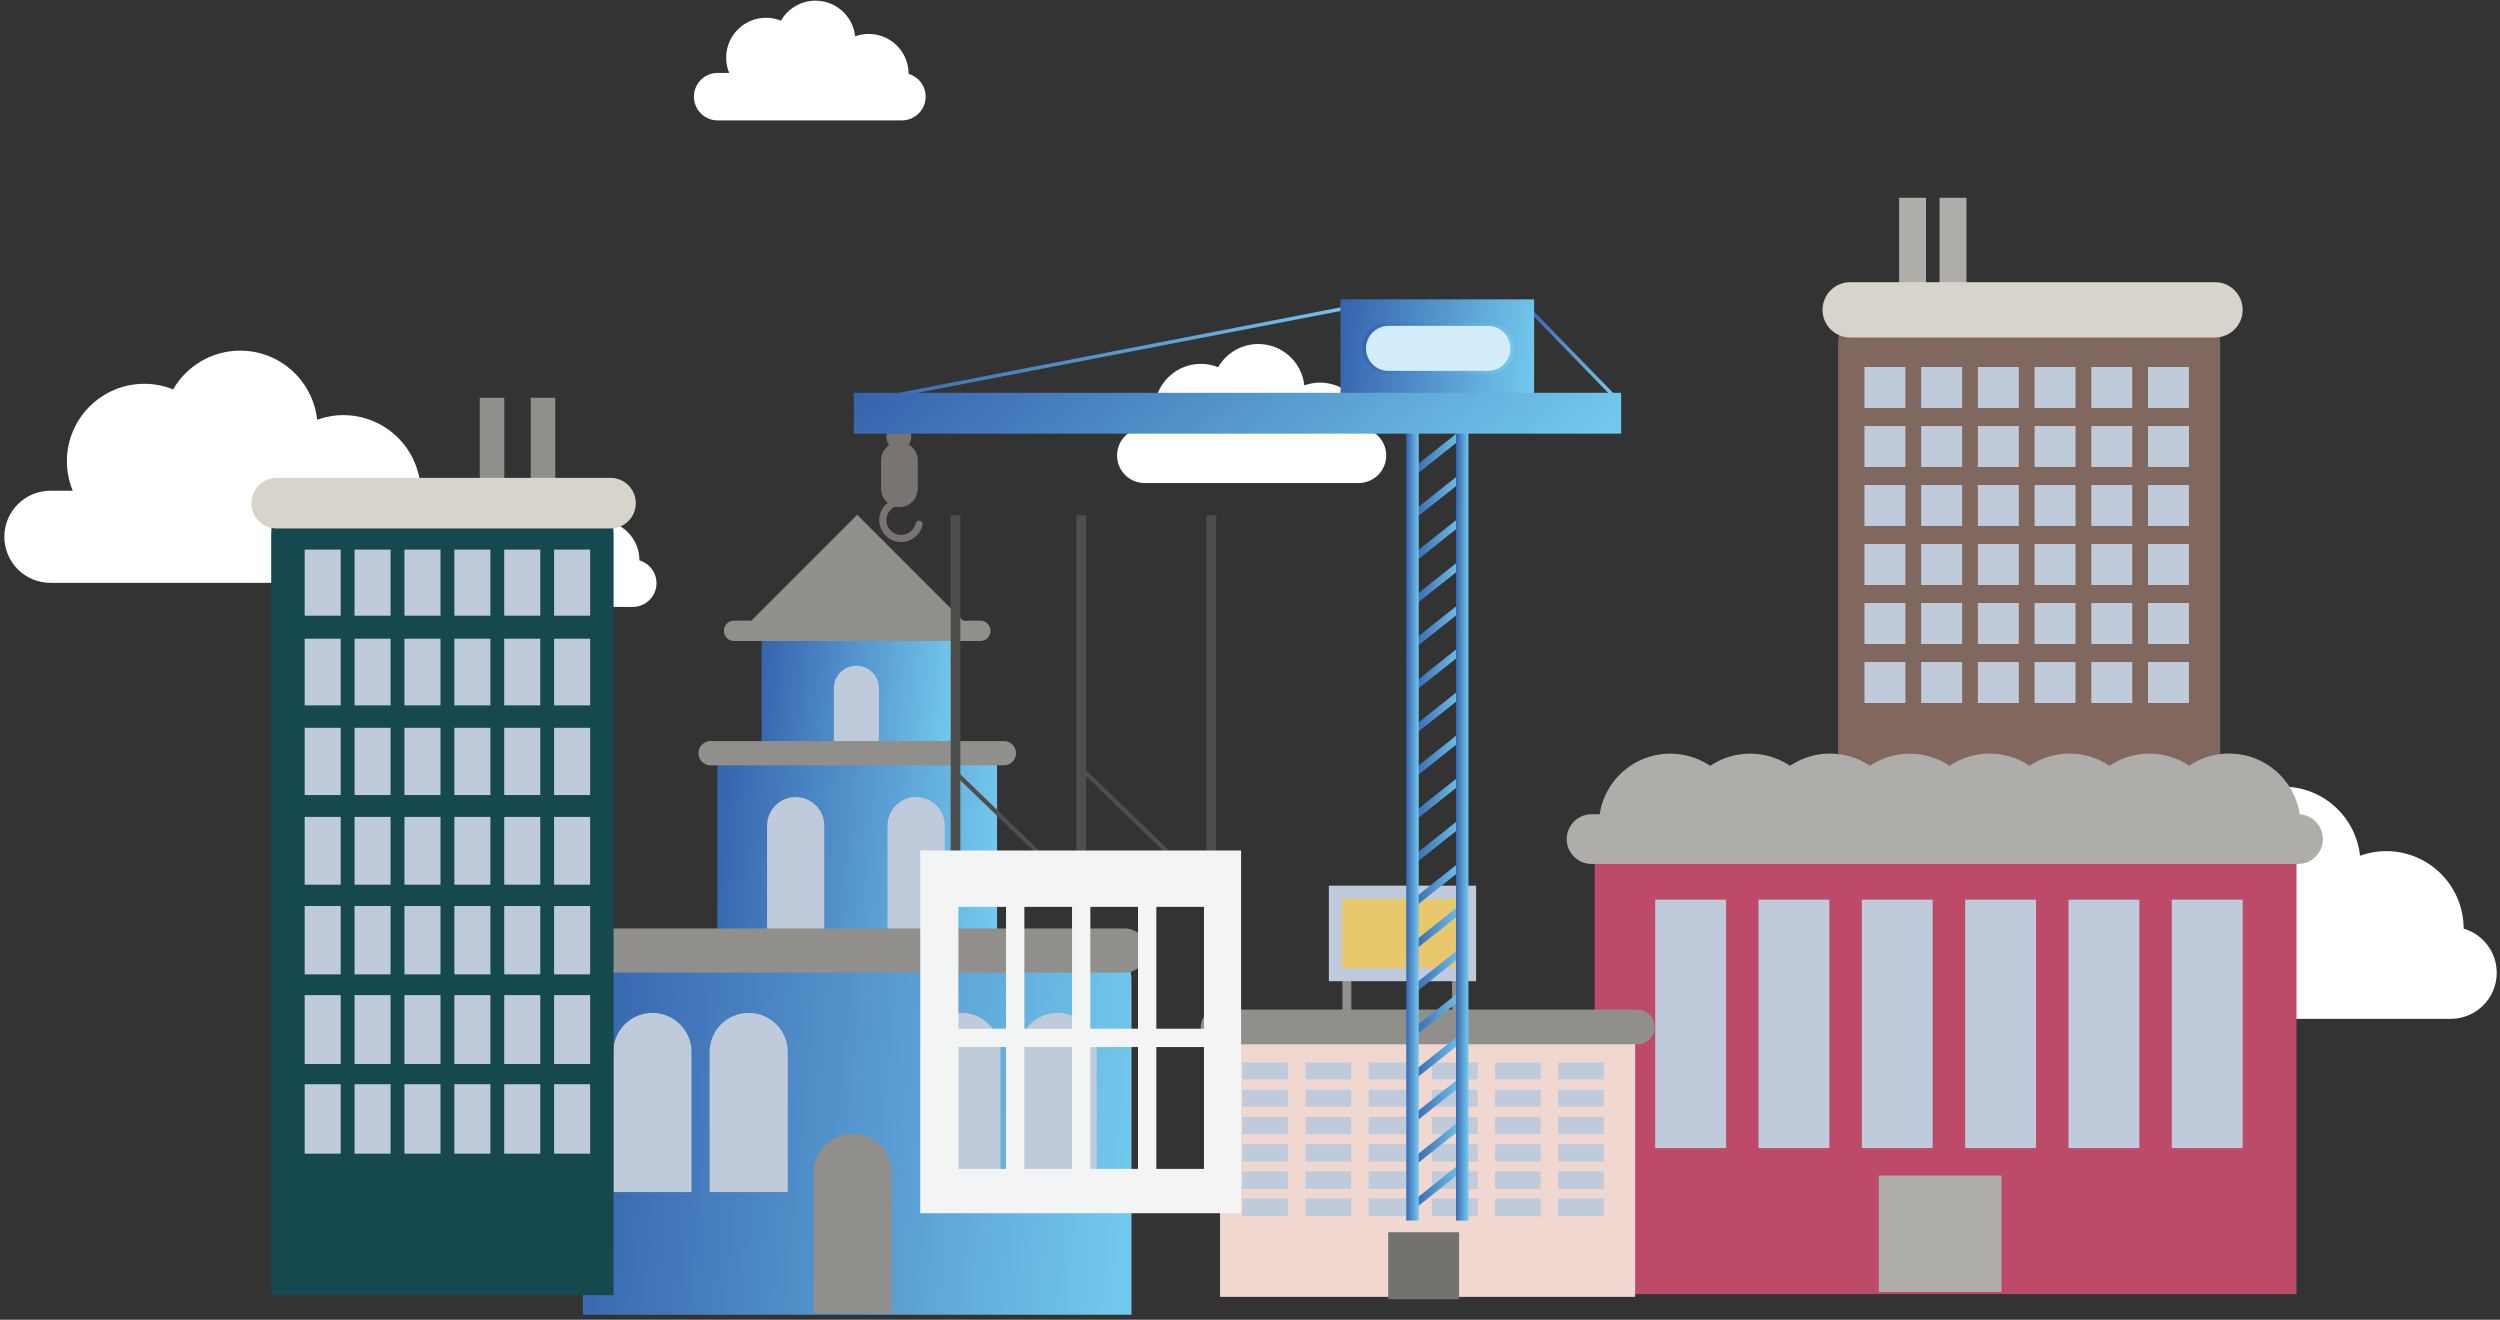 <svg xmlns="http://www.w3.org/2000/svg" width="430" height="227" viewBox="0 0 430 227" fill="none"><rect x="0" y="0" width="430" height="227" fill="#333333" stroke="none"/><path d="M156.28 12.707C156.28 12.705 156.28 12.705 156.28 12.703C156.28 8.909 153.203 5.834 149.411 5.834C148.595 5.834 147.816 5.984 147.09 6.245C146.72 2.8 143.806 0.116 140.263 0.116C137.721 0.116 135.507 1.501 134.32 3.552C133.53 3.236 132.671 3.057 131.768 3.057C127.974 3.057 124.898 6.133 124.898 9.926C124.898 10.851 125.085 11.734 125.416 12.54H123.436C121.181 12.54 119.353 14.368 119.353 16.623C119.353 18.879 121.181 20.708 123.436 20.708H155.128C157.384 20.708 159.212 18.879 159.212 16.623C159.213 14.768 157.974 13.204 156.28 12.707Z" fill="white"></path><path d="M72.37 84.731C72.37 84.728 72.37 84.727 72.37 84.724C72.37 77.366 66.404 71.402 59.048 71.402C57.467 71.402 55.954 71.691 54.547 72.198C53.829 65.516 48.177 60.312 41.305 60.312C36.375 60.312 32.082 62.996 29.778 66.975C28.245 66.361 26.58 66.014 24.828 66.014C17.47 66.014 11.505 71.98 11.505 79.337C11.505 81.133 11.866 82.844 12.509 84.407H8.669C4.295 84.407 0.749 87.954 0.749 92.329C0.749 96.704 4.296 100.25 8.669 100.25H70.138C74.513 100.25 78.06 96.704 78.06 92.329C78.06 88.729 75.656 85.695 72.37 84.731Z" fill="white"></path><path d="M235.019 73.79C235.019 73.789 235.019 73.788 235.019 73.786C235.019 69.38 231.447 65.81 227.042 65.81C226.095 65.81 225.189 65.983 224.347 66.286C223.917 62.286 220.533 59.169 216.418 59.169C213.466 59.169 210.895 60.776 209.516 63.159C208.598 62.792 207.601 62.584 206.552 62.584C202.146 62.584 198.575 66.156 198.575 70.562C198.575 71.636 198.791 72.661 199.176 73.597H196.877C194.258 73.597 192.134 75.72 192.134 78.34C192.134 80.959 194.258 83.082 196.877 83.082H233.683C236.302 83.082 238.426 80.959 238.426 78.34C238.427 76.184 236.987 74.368 235.019 73.79Z" fill="white"></path><path d="M423.747 159.722C423.747 159.719 423.747 159.718 423.747 159.715C423.747 152.357 417.781 146.393 410.425 146.393C408.844 146.393 407.331 146.682 405.924 147.188C405.206 140.507 399.554 135.303 392.682 135.303C387.752 135.303 383.459 137.987 381.155 141.966C379.622 141.352 377.957 141.006 376.205 141.006C368.847 141.006 362.882 146.972 362.882 154.329C362.882 156.125 363.243 157.836 363.886 159.398H360.046C355.673 159.398 352.126 162.944 352.126 167.319C352.126 171.694 355.673 175.241 360.046 175.241H421.515C425.891 175.241 429.438 171.694 429.438 167.319C429.437 163.72 427.034 160.686 423.747 159.722Z" fill="white"></path><path d="M109.984 96.388C109.984 96.386 109.984 96.386 109.984 96.384C109.984 92.591 106.908 89.516 103.115 89.516C102.299 89.516 101.52 89.665 100.795 89.926C100.424 86.481 97.511 83.798 93.968 83.798C91.426 83.798 89.212 85.182 88.025 87.233C87.234 86.917 86.375 86.738 85.471 86.738C81.678 86.738 78.603 89.814 78.603 93.606C78.603 94.532 78.788 95.415 79.12 96.22H77.14C74.885 96.22 73.057 98.049 73.057 100.304C73.057 102.56 74.885 104.388 77.14 104.388H108.832C111.088 104.388 112.917 102.56 112.917 100.304C112.917 98.45 111.678 96.885 109.984 96.388Z" fill="white"></path><path d="M130.987 130.346V110.253C130.987 108.977 132.022 107.941 133.298 107.941H161.582C162.858 107.941 163.894 108.977 163.894 110.253V130.346H130.987Z" fill="url(#paint0_linear_126_5358)"></path><path d="M151.169 132.263C151.169 134.402 149.435 136.136 147.296 136.136C145.157 136.136 143.424 134.402 143.424 132.263V118.375C143.424 116.236 145.158 114.503 147.296 114.503C149.435 114.503 151.169 116.236 151.169 118.375V132.263Z" fill="#BFCBDA"></path><path d="M170.373 108.501C170.373 109.469 169.589 110.251 168.623 110.251H126.252C125.285 110.251 124.502 109.469 124.502 108.501C124.502 107.534 125.285 106.751 126.252 106.751H168.623C169.589 106.751 170.373 107.534 170.373 108.501Z" fill="#908F8B"></path><path d="M127.713 108.261L147.436 88.538L167.16 108.261H127.713Z" fill="#908F8B"></path><path d="M123.376 161.493V132.11C123.376 130.244 124.889 128.73 126.756 128.73H168.116C169.982 128.73 171.496 130.244 171.496 132.11V161.493H123.376Z" fill="url(#paint1_linear_126_5358)"></path><path d="M141.77 159.638C141.77 162.352 139.569 164.552 136.855 164.552C134.14 164.552 131.939 162.352 131.939 159.638V142.011C131.939 139.296 134.14 137.096 136.855 137.096C139.57 137.096 141.77 139.297 141.77 142.011V159.638Z" fill="#BFCBDA"></path><path d="M162.485 159.638C162.485 162.352 160.284 164.552 157.57 164.552C154.855 164.552 152.654 162.352 152.654 159.638V142.011C152.654 139.296 154.855 137.096 157.57 137.096C160.284 137.096 162.485 139.297 162.485 142.011V159.638Z" fill="#BFCBDA"></path><path d="M174.756 129.549C174.756 130.7 173.823 131.632 172.673 131.632H122.212C121.062 131.632 120.129 130.7 120.129 129.549C120.129 128.397 121.062 127.465 122.212 127.465H172.673C173.823 127.464 174.756 128.397 174.756 129.549Z" fill="#908F8B"></path><path d="M100.256 226.136V168.516C100.256 164.855 103.223 161.887 106.884 161.887H187.99C191.651 161.887 194.619 164.855 194.619 168.516V226.136H100.256Z" fill="url(#paint2_linear_126_5358)"></path><path d="M197.243 163.493C197.243 165.591 195.542 167.292 193.444 167.292H101.428C99.329 167.292 97.628 165.591 97.628 163.493C97.628 161.393 99.329 159.693 101.428 159.693H193.444C195.542 159.693 197.243 161.393 197.243 163.493Z" fill="#908F8B"></path><path d="M105.497 205.038V180.939C105.497 177.227 108.506 174.219 112.217 174.219C115.929 174.219 118.937 177.227 118.937 180.939V205.038H105.497Z" fill="#BFCBDA"></path><path d="M122.055 205.038V180.939C122.055 177.227 125.064 174.219 128.775 174.219C132.486 174.219 135.495 177.227 135.495 180.939V205.038H122.055Z" fill="#BFCBDA"></path><path d="M158.64 205.038V180.939C158.64 177.227 161.649 174.219 165.36 174.219C169.071 174.219 172.08 177.227 172.08 180.939V205.038H158.64Z" fill="#BFCBDA"></path><path d="M139.947 225.869V201.77C139.947 198.058 142.956 195.05 146.668 195.05C150.379 195.05 153.388 198.058 153.388 201.77V225.869H139.947Z" fill="#908F8B"></path><path d="M175.198 205.038V180.939C175.198 177.227 178.207 174.219 181.918 174.219C185.63 174.219 188.638 177.227 188.638 180.939V205.038H175.198Z" fill="#BFCBDA"></path><path d="M316.154 205.473V59.194C316.154 54.51 319.951 50.713 324.634 50.713H373.395C378.078 50.713 381.876 54.51 381.876 59.194V205.474L316.154 205.473Z" fill="#81685E"></path><path d="M331.28 34.017H326.65V52H331.28V34.017Z" fill="#AEADA9"></path><path d="M338.231 34.017H333.602V52H338.231V34.017Z" fill="#AEADA9"></path><path d="M385.739 53.294C385.739 55.923 383.607 58.053 380.979 58.053H318.237C315.609 58.053 313.478 55.923 313.478 53.294C313.478 50.666 315.609 48.535 318.237 48.535H380.979C383.607 48.535 385.739 50.666 385.739 53.294Z" fill="#D8D4CC"></path><path d="M327.731 63.127H320.686V70.172H327.731V63.127Z" fill="#BFCBDA"></path><path d="M337.484 63.127H330.438V70.172H337.484V63.127Z" fill="#BFCBDA"></path><path d="M347.236 63.127H340.191V70.172H347.236V63.127Z" fill="#BFCBDA"></path><path d="M356.988 63.127H349.944V70.172H356.988V63.127Z" fill="#BFCBDA"></path><path d="M366.749 63.127H359.704V70.172H366.749V63.127Z" fill="#BFCBDA"></path><path d="M376.5 63.127H369.456V70.172H376.5V63.127Z" fill="#BFCBDA"></path><path d="M327.731 73.276H320.686V80.32H327.731V73.276Z" fill="#BFCBDA"></path><path d="M337.484 73.276H330.438V80.32H337.484V73.276Z" fill="#BFCBDA"></path><path d="M347.236 73.276H340.191V80.32H347.236V73.276Z" fill="#BFCBDA"></path><path d="M356.99 73.276H349.944V80.32H356.99V73.276Z" fill="#BFCBDA"></path><path d="M366.749 73.276H359.704V80.32H366.749V73.276Z" fill="#BFCBDA"></path><path d="M376.501 73.276H369.456V80.32H376.501V73.276Z" fill="#BFCBDA"></path><path d="M327.731 83.424H320.686V90.469H327.731V83.424Z" fill="#BFCBDA"></path><path d="M337.484 83.424H330.438V90.469H337.484V83.424Z" fill="#BFCBDA"></path><path d="M347.236 83.424H340.191V90.469H347.236V83.424Z" fill="#BFCBDA"></path><path d="M356.988 83.424H349.944V90.469H356.988V83.424Z" fill="#BFCBDA"></path><path d="M366.749 83.424H359.704V90.469H366.749V83.424Z" fill="#BFCBDA"></path><path d="M376.5 83.424H369.456V90.469H376.5V83.424Z" fill="#BFCBDA"></path><path d="M327.731 93.573H320.686V100.618H327.731V93.573Z" fill="#BFCBDA"></path><path d="M337.484 93.573H330.438V100.618H337.484V93.573Z" fill="#BFCBDA"></path><path d="M347.236 93.573H340.191V100.618H347.236V93.573Z" fill="#BFCBDA"></path><path d="M356.988 93.573H349.944V100.618H356.988V93.573Z" fill="#BFCBDA"></path><path d="M366.749 93.573H359.704V100.618H366.749V93.573Z" fill="#BFCBDA"></path><path d="M376.5 93.573H369.456V100.618H376.5V93.573Z" fill="#BFCBDA"></path><path d="M327.731 103.721H320.686V110.766H327.731V103.721Z" fill="#BFCBDA"></path><path d="M337.484 103.721H330.438V110.766H337.484V103.721Z" fill="#BFCBDA"></path><path d="M347.235 103.721H340.191V110.766H347.235V103.721Z" fill="#BFCBDA"></path><path d="M356.988 103.721H349.944V110.766H356.988V103.721Z" fill="#BFCBDA"></path><path d="M366.748 103.721H359.704V110.766H366.748V103.721Z" fill="#BFCBDA"></path><path d="M376.5 103.721H369.456V110.766H376.5V103.721Z" fill="#BFCBDA"></path><path d="M327.731 113.87H320.686V120.915H327.731V113.87Z" fill="#BFCBDA"></path><path d="M337.484 113.87H330.438V120.915H337.484V113.87Z" fill="#BFCBDA"></path><path d="M347.236 113.87H340.191V120.915H347.236V113.87Z" fill="#BFCBDA"></path><path d="M356.988 113.87H349.944V120.915H356.988V113.87Z" fill="#BFCBDA"></path><path d="M366.749 113.87H359.704V120.915H366.749V113.87Z" fill="#BFCBDA"></path><path d="M376.5 113.87H369.456V120.915H376.5V113.87Z" fill="#BFCBDA"></path><path d="M294.936 151.529C300.244 147.304 301.122 139.575 296.896 134.266C292.671 128.958 284.942 128.08 279.633 132.306C274.325 136.531 273.447 144.26 277.673 149.569C281.898 154.877 289.627 155.755 294.936 151.529Z" fill="#AEADA9"></path><path d="M308.671 151.529C313.98 147.303 314.857 139.574 310.632 134.266C306.406 128.957 298.677 128.079 293.369 132.305C288.06 136.531 287.182 144.26 291.408 149.568C295.634 154.877 303.363 155.755 308.671 151.529Z" fill="#AEADA9"></path><path d="M326.939 143.478C327.808 136.748 323.057 130.589 316.328 129.72C309.599 128.85 303.439 133.601 302.57 140.33C301.701 147.06 306.451 153.219 313.18 154.088C319.91 154.958 326.069 150.207 326.939 143.478Z" fill="#AEADA9"></path><path d="M340.643 143.65C341.594 136.932 336.92 130.715 330.202 129.764C323.484 128.813 317.267 133.487 316.316 140.205C315.365 146.923 320.04 153.14 326.757 154.091C333.475 155.042 339.692 150.367 340.643 143.65Z" fill="#AEADA9"></path><path d="M354.231 144.476C355.651 137.841 351.422 131.312 344.788 129.893C338.153 128.473 331.623 132.701 330.204 139.336C328.784 145.971 333.012 152.501 339.647 153.92C346.282 155.339 352.812 151.111 354.231 144.476Z" fill="#AEADA9"></path><path d="M367.974 144.476C369.394 137.841 365.166 131.312 358.531 129.893C351.896 128.473 345.366 132.701 343.947 139.336C342.528 145.971 346.756 152.501 353.391 153.92C360.026 155.339 366.555 151.111 367.974 144.476Z" fill="#AEADA9"></path><path d="M381.743 144.293C383.057 137.636 378.725 131.175 372.069 129.862C365.412 128.548 358.951 132.88 357.637 139.536C356.324 146.193 360.655 152.654 367.312 153.968C373.968 155.281 380.43 150.95 381.743 144.293Z" fill="#AEADA9"></path><path d="M395.492 144.105C396.713 137.431 392.292 131.031 385.617 129.81C378.943 128.59 372.543 133.011 371.322 139.685C370.102 146.359 374.523 152.76 381.197 153.98C387.871 155.201 394.272 150.78 395.492 144.105Z" fill="#AEADA9"></path><path d="M274.283 222.575V148.864C274.283 144.181 278.08 140.384 282.763 140.384H386.517C391.202 140.384 394.997 144.181 394.997 148.864V222.575H274.283V222.575Z" fill="#BD4A69"></path><path d="M296.886 154.74H284.698V197.47H296.886V154.74Z" fill="#BFCBDA"></path><path d="M314.654 154.74H302.466V197.47H314.654V154.74Z" fill="#BFCBDA"></path><path d="M332.427 154.74H320.24V197.47H332.427V154.74Z" fill="#BFCBDA"></path><path d="M350.196 154.74H338.008V197.47H350.196V154.74Z" fill="#BFCBDA"></path><path d="M367.969 154.74H355.782V197.47H367.969V154.74Z" fill="#BFCBDA"></path><path d="M385.737 154.74H373.55V197.47H385.737V154.74Z" fill="#BFCBDA"></path><path d="M399.534 144.325C399.534 146.684 397.621 148.598 395.261 148.598H273.746C271.386 148.598 269.473 146.684 269.473 144.325C269.473 141.965 271.386 140.051 273.746 140.051H395.261C397.621 140.051 399.534 141.965 399.534 144.325Z" fill="#AEADA9"></path><path d="M344.256 202.189H323.158V222.219H344.256V202.189Z" fill="#AEADA9"></path><path d="M209.845 223.06V179.46C209.845 176.69 212.09 174.444 214.861 174.444H276.232C279.002 174.444 281.247 176.69 281.247 179.46V223.06H209.845Z" fill="#F0D7D0"></path><path d="M221.53 182.76H213.683V185.652H221.53V182.76Z" fill="#BFCBDA"></path><path d="M232.396 182.76H224.548V185.652H232.396V182.76Z" fill="#BFCBDA"></path><path d="M243.261 182.76H235.412V185.652H243.261V182.76Z" fill="#BFCBDA"></path><path d="M254.135 182.76H246.284V185.652H254.135V182.76Z" fill="#BFCBDA"></path><path d="M264.996 182.76H257.149V185.652H264.996V182.76Z" fill="#BFCBDA"></path><path d="M275.855 182.76H268.007V185.652H275.855V182.76Z" fill="#BFCBDA"></path><path d="M221.53 187.437H213.683V190.358H221.53V187.437Z" fill="#BFCBDA"></path><path d="M232.396 187.437H224.548V190.358H232.396V187.437Z" fill="#BFCBDA"></path><path d="M243.261 187.437H235.412V190.358H243.261V187.437Z" fill="#BFCBDA"></path><path d="M254.135 187.437H246.284V190.358H254.135V187.437Z" fill="#BFCBDA"></path><path d="M264.996 187.437H257.149V190.358H264.996V187.437Z" fill="#BFCBDA"></path><path d="M275.855 187.437H268.007V190.358H275.855V187.437Z" fill="#BFCBDA"></path><path d="M221.53 192.115H213.683V195.065H221.53V192.115Z" fill="#BFCBDA"></path><path d="M232.396 192.115H224.548V195.065H232.396V192.115Z" fill="#BFCBDA"></path><path d="M243.261 192.115H235.412V195.065H243.261V192.115Z" fill="#BFCBDA"></path><path d="M254.135 192.115H246.284V195.065H254.135V192.115Z" fill="#BFCBDA"></path><path d="M264.996 192.115H257.149V195.065H264.996V192.115Z" fill="#BFCBDA"></path><path d="M275.855 192.115H268.007V195.065H275.855V192.115Z" fill="#BFCBDA"></path><path d="M221.53 196.791H213.683V199.77H221.53V196.791Z" fill="#BFCBDA"></path><path d="M232.396 196.791H224.548V199.77H232.396V196.791Z" fill="#BFCBDA"></path><path d="M243.261 196.791H235.412V199.77H243.261V196.791Z" fill="#BFCBDA"></path><path d="M254.135 196.791H246.284V199.77H254.135V196.791Z" fill="#BFCBDA"></path><path d="M264.996 196.791H257.149V199.77H264.996V196.791Z" fill="#BFCBDA"></path><path d="M275.855 196.791H268.007V199.77H275.855V196.791Z" fill="#BFCBDA"></path><path d="M221.53 201.469H213.683V204.478H221.53V201.469Z" fill="#BFCBDA"></path><path d="M232.396 201.469H224.548V204.478H232.396V201.469Z" fill="#BFCBDA"></path><path d="M243.261 201.469H235.412V204.478H243.261V201.469Z" fill="#BFCBDA"></path><path d="M254.135 201.469H246.284V204.478H254.135V201.469Z" fill="#BFCBDA"></path><path d="M264.996 201.469H257.149V204.478H264.996V201.469Z" fill="#BFCBDA"></path><path d="M275.855 201.469H268.007V204.478H275.855V201.469Z" fill="#BFCBDA"></path><path d="M221.53 206.146H213.683V209.184H221.53V206.146Z" fill="#BFCBDA"></path><path d="M232.396 206.146H224.548V209.184H232.396V206.146Z" fill="#BFCBDA"></path><path d="M243.261 206.146H235.412V209.184H243.261V206.146Z" fill="#BFCBDA"></path><path d="M254.135 206.146H246.284V209.184H254.135V206.146Z" fill="#BFCBDA"></path><path d="M264.996 206.146H257.149V209.184H264.996V206.146Z" fill="#BFCBDA"></path><path d="M275.855 206.146H268.007V209.184H275.855V206.146Z" fill="#BFCBDA"></path><path d="M284.609 176.634C284.609 178.278 283.275 179.612 281.632 179.612H209.513C207.868 179.612 206.536 178.278 206.536 176.634C206.536 174.989 207.868 173.656 209.513 173.656H281.632C283.275 173.656 284.609 174.989 284.609 176.634Z" fill="#908F8B"></path><path d="M165.181 88.621H163.515V147.309H165.181V88.621Z" fill="#4E4E4C"></path><path d="M209.176 88.621H207.51V147.309H209.176V88.621Z" fill="#4E4E4C"></path><path d="M164.251 132.803L185.875 153.713" stroke="#4E4E4C" stroke-width="0.746" stroke-miterlimit="10"></path><path d="M186.62 132.803L208.245 153.713" stroke="#4E4E4C" stroke-width="0.746" stroke-miterlimit="10"></path><path d="M186.806 88.621H185.14V147.309H186.806V88.621Z" fill="#4E4E4C"></path><path d="M158.285 146.287V208.675H213.465V146.287H158.285ZM173.039 201.048H164.842V180.092H173.039V201.048ZM173.039 176.937H164.842V155.981H173.039V176.937ZM184.388 201.048H176.191V180.092H184.388V201.048ZM184.388 176.937H176.191V155.981H184.388V176.937ZM195.736 201.048H187.54V180.092H195.736V201.048ZM195.736 176.937H187.54V155.981H195.736V176.937ZM207.084 201.048H198.89V180.092H207.084V201.048ZM207.084 176.937H198.89V155.981H207.084V176.937Z" fill="#F3F4F4"></path><path d="M232.432 162.704H230.9V176.311H232.432V162.704Z" fill="#908F8B"></path><path d="M251.293 162.704H249.76V176.311H251.293V162.704Z" fill="#908F8B"></path><path d="M253.893 152.33H228.564V168.766H253.893V152.33Z" fill="#BFCBDA"></path><path d="M251.604 154.622H230.858V166.476H251.604V154.622Z" fill="#E7C86C"></path><path d="M250.963 211.946H238.77V223.465H250.963V211.946Z" fill="#73726F"></path><path d="M251.34 74.691L243.396 81.005" stroke="url(#paint3_linear_126_5358)" stroke-width="1.222" stroke-miterlimit="10"></path><path d="M251.34 82.107L243.396 88.421" stroke="url(#paint4_linear_126_5358)" stroke-width="1.222" stroke-miterlimit="10"></path><path d="M251.34 89.523L243.396 95.838" stroke="url(#paint5_linear_126_5358)" stroke-width="1.222" stroke-miterlimit="10"></path><path d="M251.34 96.94L243.396 103.254" stroke="url(#paint6_linear_126_5358)" stroke-width="1.222" stroke-miterlimit="10"></path><path d="M251.34 104.356L243.396 110.67" stroke="url(#paint7_linear_126_5358)" stroke-width="1.222" stroke-miterlimit="10"></path><path d="M251.34 111.773L243.396 118.087" stroke="url(#paint8_linear_126_5358)" stroke-width="1.222" stroke-miterlimit="10"></path><path d="M251.34 119.189L243.396 125.503" stroke="url(#paint9_linear_126_5358)" stroke-width="1.222" stroke-miterlimit="10"></path><path d="M251.34 126.605L243.396 132.919" stroke="url(#paint10_linear_126_5358)" stroke-width="1.222" stroke-miterlimit="10"></path><path d="M251.34 134.022L243.396 140.336" stroke="url(#paint11_linear_126_5358)" stroke-width="1.222" stroke-miterlimit="10"></path><path d="M251.34 141.438L243.396 147.753" stroke="url(#paint12_linear_126_5358)" stroke-width="1.222" stroke-miterlimit="10"></path><path d="M251.34 148.854L243.396 155.169" stroke="url(#paint13_linear_126_5358)" stroke-width="1.222" stroke-miterlimit="10"></path><path d="M251.34 156.271L243.396 162.585" stroke="url(#paint14_linear_126_5358)" stroke-width="1.222" stroke-miterlimit="10"></path><path d="M251.34 163.688L243.396 170.001" stroke="url(#paint15_linear_126_5358)" stroke-width="1.222" stroke-miterlimit="10"></path><path d="M251.34 171.104L243.396 177.418" stroke="url(#paint16_linear_126_5358)" stroke-width="1.222" stroke-miterlimit="10"></path><path d="M251.34 178.52L243.396 184.834" stroke="url(#paint17_linear_126_5358)" stroke-width="1.222" stroke-miterlimit="10"></path><path d="M251.34 185.937L243.396 192.25" stroke="url(#paint18_linear_126_5358)" stroke-width="1.222" stroke-miterlimit="10"></path><path d="M251.34 193.353L243.396 199.667" stroke="url(#paint19_linear_126_5358)" stroke-width="1.222" stroke-miterlimit="10"></path><path d="M251.34 200.769L243.396 207.084" stroke="url(#paint20_linear_126_5358)" stroke-width="1.222" stroke-miterlimit="10"></path><path d="M230.974 53.1L150.928 68.58" stroke="url(#paint21_linear_126_5358)" stroke-width="0.611" stroke-miterlimit="10"></path><path d="M262.747 52.897L277.615 68.173" stroke="url(#paint22_linear_126_5358)" stroke-width="0.611" stroke-miterlimit="10"></path><path d="M244.018 73.061H241.88V209.935H244.018V73.061Z" fill="url(#paint23_linear_126_5358)"></path><path d="M252.569 73.061H250.43V209.935H252.569V73.061Z" fill="url(#paint24_linear_126_5358)"></path><path d="M263.871 51.492H230.569V72.144H263.871V51.492Z" fill="url(#paint25_linear_126_5358)"></path><path d="M255.929 64.099H238.819C236.523 64.099 234.644 62.22 234.644 59.924C234.644 57.627 236.523 55.748 238.819 55.748H255.929C258.225 55.748 260.104 57.627 260.104 59.924C260.104 62.22 258.225 64.099 255.929 64.099Z" fill="#D4EDFB" stroke="url(#paint26_linear_126_5358)" stroke-width="0.611" stroke-miterlimit="10"></path><path d="M154.697 87.217C152.961 87.217 151.54 85.797 151.54 84.06V79.172C151.54 77.436 152.961 76.015 154.697 76.015C156.433 76.015 157.854 77.436 157.854 79.172V84.06C157.854 85.797 156.433 87.217 154.697 87.217Z" fill="#797471"></path><path d="M158.08 90.167C157.688 91.866 155.993 92.926 154.294 92.534C152.595 92.142 151.535 90.447 151.927 88.748C152.319 87.049 154.014 85.989 155.713 86.381" stroke="#797471" stroke-width="1.222" stroke-miterlimit="10" stroke-linecap="round"></path><path d="M156.734 75.2C156.734 76.381 155.777 77.338 154.595 77.338C153.414 77.338 152.457 76.381 152.457 75.2C152.457 74.019 153.414 73.061 154.595 73.061C155.777 73.061 156.734 74.019 156.734 75.2Z" fill="#797471"></path><path d="M278.839 67.562H146.854V74.589H278.839V67.562Z" fill="url(#paint27_linear_126_5358)"></path><path d="M46.651 222.777V91.721C46.651 87.524 50.053 84.123 54.249 84.123H97.935C102.131 84.123 105.534 87.524 105.534 91.721V222.778L46.651 222.777Z" fill="#15494E"></path><path d="M58.6 94.532H52.403V105.902H58.6V94.532Z" fill="#BFCBDA"></path><path d="M67.179 94.532H60.981V105.902H67.179V94.532Z" fill="#BFCBDA"></path><path d="M75.764 94.532H69.566V105.902H75.764V94.532Z" fill="#BFCBDA"></path><path d="M84.348 94.532H78.151V105.902H84.348V94.532Z" fill="#BFCBDA"></path><path d="M92.928 94.532H86.73V105.902H92.928V94.532Z" fill="#BFCBDA"></path><path d="M101.505 94.532H95.307V105.902H101.505V94.532Z" fill="#BFCBDA"></path><path d="M58.6 109.857H52.403V121.323H58.6V109.857Z" fill="#BFCBDA"></path><path d="M67.179 109.857H60.981V121.323H67.179V109.857Z" fill="#BFCBDA"></path><path d="M75.764 109.857H69.566V121.323H75.764V109.857Z" fill="#BFCBDA"></path><path d="M84.348 109.857H78.151V121.323H84.348V109.857Z" fill="#BFCBDA"></path><path d="M92.921 109.857H86.723V121.323H92.921V109.857Z" fill="#BFCBDA"></path><path d="M101.505 109.857H95.307V121.323H101.505V109.857Z" fill="#BFCBDA"></path><path d="M58.6 125.184H52.403V136.745H58.6V125.184Z" fill="#BFCBDA"></path><path d="M67.179 125.184H60.981V136.745H67.179V125.184Z" fill="#BFCBDA"></path><path d="M75.764 125.184H69.566V136.745H75.764V125.184Z" fill="#BFCBDA"></path><path d="M84.348 125.184H78.151V136.745H84.348V125.184Z" fill="#BFCBDA"></path><path d="M92.928 125.184H86.73V136.745H92.928V125.184Z" fill="#BFCBDA"></path><path d="M101.505 125.184H95.307V136.745H101.505V125.184Z" fill="#BFCBDA"></path><path d="M58.6 140.509H52.403V152.166H58.6V140.509Z" fill="#BFCBDA"></path><path d="M67.179 140.509H60.981V152.166H67.179V140.509Z" fill="#BFCBDA"></path><path d="M75.764 140.509H69.566V152.166H75.764V140.509Z" fill="#BFCBDA"></path><path d="M84.348 140.509H78.151V152.166H84.348V140.509Z" fill="#BFCBDA"></path><path d="M92.927 140.509H86.73V152.166H92.927V140.509Z" fill="#BFCBDA"></path><path d="M101.503 140.509H95.307V152.166H101.503V140.509Z" fill="#BFCBDA"></path><path d="M58.6 155.835H52.403V167.588H58.6V155.835Z" fill="#BFCBDA"></path><path d="M67.179 155.835H60.981V167.588H67.179V155.835Z" fill="#BFCBDA"></path><path d="M75.764 155.835H69.566V167.588H75.764V155.835Z" fill="#BFCBDA"></path><path d="M84.348 155.835H78.151V167.588H84.348V155.835Z" fill="#BFCBDA"></path><path d="M92.928 155.835H86.73V167.588H92.928V155.835Z" fill="#BFCBDA"></path><path d="M101.505 155.835H95.307V167.588H101.505V155.835Z" fill="#BFCBDA"></path><path d="M58.6 171.161H52.403V183.009H58.6V171.161Z" fill="#BFCBDA"></path><path d="M67.179 171.161H60.981V183.009H67.179V171.161Z" fill="#BFCBDA"></path><path d="M75.764 171.161H69.566V183.009H75.764V171.161Z" fill="#BFCBDA"></path><path d="M84.348 171.161H78.151V183.009H84.348V171.161Z" fill="#BFCBDA"></path><path d="M92.927 171.161H86.73V183.009H92.927V171.161Z" fill="#BFCBDA"></path><path d="M101.505 171.161H95.307V183.009H101.505V171.161Z" fill="#BFCBDA"></path><path d="M58.6 186.487H52.403V198.432H58.6V186.487Z" fill="#BFCBDA"></path><path d="M67.179 186.487H60.981V198.432H67.179V186.487Z" fill="#BFCBDA"></path><path d="M75.764 186.487H69.566V198.432H75.764V186.487Z" fill="#BFCBDA"></path><path d="M84.348 186.487H78.151V198.432H84.348V186.487Z" fill="#BFCBDA"></path><path d="M92.928 186.487H86.73V198.432H92.928V186.487Z" fill="#BFCBDA"></path><path d="M101.505 186.487H95.307V198.432H101.505V186.487Z" fill="#BFCBDA"></path><path d="M95.506 68.42H91.286V84.814H95.506V68.42Z" fill="#908F8B"></path><path d="M86.74 68.42H82.52V84.814H86.74V68.42Z" fill="#908F8B"></path><path d="M109.357 86.546C109.357 88.951 107.408 90.9 105.002 90.9H47.594C45.188 90.9 43.238 88.951 43.238 86.546C43.238 84.141 45.187 82.191 47.594 82.191H105.001C107.408 82.192 109.357 84.141 109.357 86.546Z" fill="#D8D4CC"></path><defs><linearGradient id="paint0_linear_126_5358" x1="127.393" y1="107.941" x2="164.529" y2="111.565" gradientUnits="userSpaceOnUse"><stop stop-color="#2F58A6"></stop><stop offset="1" stop-color="#72C7EC"></stop></linearGradient><linearGradient id="paint1_linear_126_5358" x1="118.12" y1="128.73" x2="172.424" y2="134.03" gradientUnits="userSpaceOnUse"><stop stop-color="#2F58A6"></stop><stop offset="1" stop-color="#72C7EC"></stop></linearGradient><linearGradient id="paint2_linear_126_5358" x1="89.949" y1="161.887" x2="196.439" y2="172.279" gradientUnits="userSpaceOnUse"><stop stop-color="#2F58A6"></stop><stop offset="1" stop-color="#72C7EC"></stop></linearGradient><linearGradient id="paint3_linear_126_5358" x1="242.529" y1="74.691" x2="251.516" y2="75.442" gradientUnits="userSpaceOnUse"><stop stop-color="#2F58A6"></stop><stop offset="1" stop-color="#72C7EC"></stop></linearGradient><linearGradient id="paint4_linear_126_5358" x1="242.529" y1="82.107" x2="251.516" y2="82.859" gradientUnits="userSpaceOnUse"><stop stop-color="#2F58A6"></stop><stop offset="1" stop-color="#72C7EC"></stop></linearGradient><linearGradient id="paint5_linear_126_5358" x1="242.529" y1="89.523" x2="251.516" y2="90.275" gradientUnits="userSpaceOnUse"><stop stop-color="#2F58A6"></stop><stop offset="1" stop-color="#72C7EC"></stop></linearGradient><linearGradient id="paint6_linear_126_5358" x1="242.529" y1="96.94" x2="251.516" y2="97.691" gradientUnits="userSpaceOnUse"><stop stop-color="#2F58A6"></stop><stop offset="1" stop-color="#72C7EC"></stop></linearGradient><linearGradient id="paint7_linear_126_5358" x1="242.529" y1="104.356" x2="251.516" y2="105.108" gradientUnits="userSpaceOnUse"><stop stop-color="#2F58A6"></stop><stop offset="1" stop-color="#72C7EC"></stop></linearGradient><linearGradient id="paint8_linear_126_5358" x1="242.529" y1="111.773" x2="251.516" y2="112.524" gradientUnits="userSpaceOnUse"><stop stop-color="#2F58A6"></stop><stop offset="1" stop-color="#72C7EC"></stop></linearGradient><linearGradient id="paint9_linear_126_5358" x1="242.529" y1="119.189" x2="251.516" y2="119.94" gradientUnits="userSpaceOnUse"><stop stop-color="#2F58A6"></stop><stop offset="1" stop-color="#72C7EC"></stop></linearGradient><linearGradient id="paint10_linear_126_5358" x1="242.529" y1="126.605" x2="251.516" y2="127.357" gradientUnits="userSpaceOnUse"><stop stop-color="#2F58A6"></stop><stop offset="1" stop-color="#72C7EC"></stop></linearGradient><linearGradient id="paint11_linear_126_5358" x1="242.529" y1="134.022" x2="251.516" y2="134.773" gradientUnits="userSpaceOnUse"><stop stop-color="#2F58A6"></stop><stop offset="1" stop-color="#72C7EC"></stop></linearGradient><linearGradient id="paint12_linear_126_5358" x1="242.529" y1="141.438" x2="251.516" y2="142.189" gradientUnits="userSpaceOnUse"><stop stop-color="#2F58A6"></stop><stop offset="1" stop-color="#72C7EC"></stop></linearGradient><linearGradient id="paint13_linear_126_5358" x1="242.529" y1="148.854" x2="251.516" y2="149.606" gradientUnits="userSpaceOnUse"><stop stop-color="#2F58A6"></stop><stop offset="1" stop-color="#72C7EC"></stop></linearGradient><linearGradient id="paint14_linear_126_5358" x1="242.529" y1="156.271" x2="251.516" y2="157.022" gradientUnits="userSpaceOnUse"><stop stop-color="#2F58A6"></stop><stop offset="1" stop-color="#72C7EC"></stop></linearGradient><linearGradient id="paint15_linear_126_5358" x1="242.529" y1="163.687" x2="251.516" y2="164.439" gradientUnits="userSpaceOnUse"><stop stop-color="#2F58A6"></stop><stop offset="1" stop-color="#72C7EC"></stop></linearGradient><linearGradient id="paint16_linear_126_5358" x1="242.529" y1="171.104" x2="251.516" y2="171.855" gradientUnits="userSpaceOnUse"><stop stop-color="#2F58A6"></stop><stop offset="1" stop-color="#72C7EC"></stop></linearGradient><linearGradient id="paint17_linear_126_5358" x1="242.529" y1="178.52" x2="251.516" y2="179.271" gradientUnits="userSpaceOnUse"><stop stop-color="#2F58A6"></stop><stop offset="1" stop-color="#72C7EC"></stop></linearGradient><linearGradient id="paint18_linear_126_5358" x1="242.529" y1="185.937" x2="251.516" y2="186.688" gradientUnits="userSpaceOnUse"><stop stop-color="#2F58A6"></stop><stop offset="1" stop-color="#72C7EC"></stop></linearGradient><linearGradient id="paint19_linear_126_5358" x1="242.529" y1="193.353" x2="251.516" y2="194.104" gradientUnits="userSpaceOnUse"><stop stop-color="#2F58A6"></stop><stop offset="1" stop-color="#72C7EC"></stop></linearGradient><linearGradient id="paint20_linear_126_5358" x1="242.529" y1="200.769" x2="251.516" y2="201.52" gradientUnits="userSpaceOnUse"><stop stop-color="#2F58A6"></stop><stop offset="1" stop-color="#72C7EC"></stop></linearGradient><linearGradient id="paint21_linear_126_5358" x1="142.185" y1="53.1" x2="223.749" y2="81.125" gradientUnits="userSpaceOnUse"><stop stop-color="#2F58A6"></stop><stop offset="1" stop-color="#72C7EC"></stop></linearGradient><linearGradient id="paint22_linear_126_5358" x1="261.123" y1="52.897" x2="277.991" y2="53.988" gradientUnits="userSpaceOnUse"><stop stop-color="#2F58A6"></stop><stop offset="1" stop-color="#72C7EC"></stop></linearGradient><linearGradient id="paint23_linear_126_5358" x1="241.646" y1="73.061" x2="244.082" y2="73.064" gradientUnits="userSpaceOnUse"><stop stop-color="#2F58A6"></stop><stop offset="1" stop-color="#72C7EC"></stop></linearGradient><linearGradient id="paint24_linear_126_5358" x1="250.196" y1="73.061" x2="252.633" y2="73.064" gradientUnits="userSpaceOnUse"><stop stop-color="#2F58A6"></stop><stop offset="1" stop-color="#72C7EC"></stop></linearGradient><linearGradient id="paint25_linear_126_5358" x1="226.932" y1="51.492" x2="264.441" y2="55.511" gradientUnits="userSpaceOnUse"><stop stop-color="#2F58A6"></stop><stop offset="1" stop-color="#72C7EC"></stop></linearGradient><linearGradient id="paint26_linear_126_5358" x1="231.863" y1="55.748" x2="259.726" y2="61.392" gradientUnits="userSpaceOnUse"><stop stop-color="#2F58A6"></stop><stop offset="1" stop-color="#72C7EC"></stop></linearGradient><linearGradient id="paint27_linear_126_5358" x1="132.439" y1="67.562" x2="191.232" y2="140.937" gradientUnits="userSpaceOnUse"><stop stop-color="#2F58A6"></stop><stop offset="1" stop-color="#72C7EC"></stop></linearGradient></defs></svg>